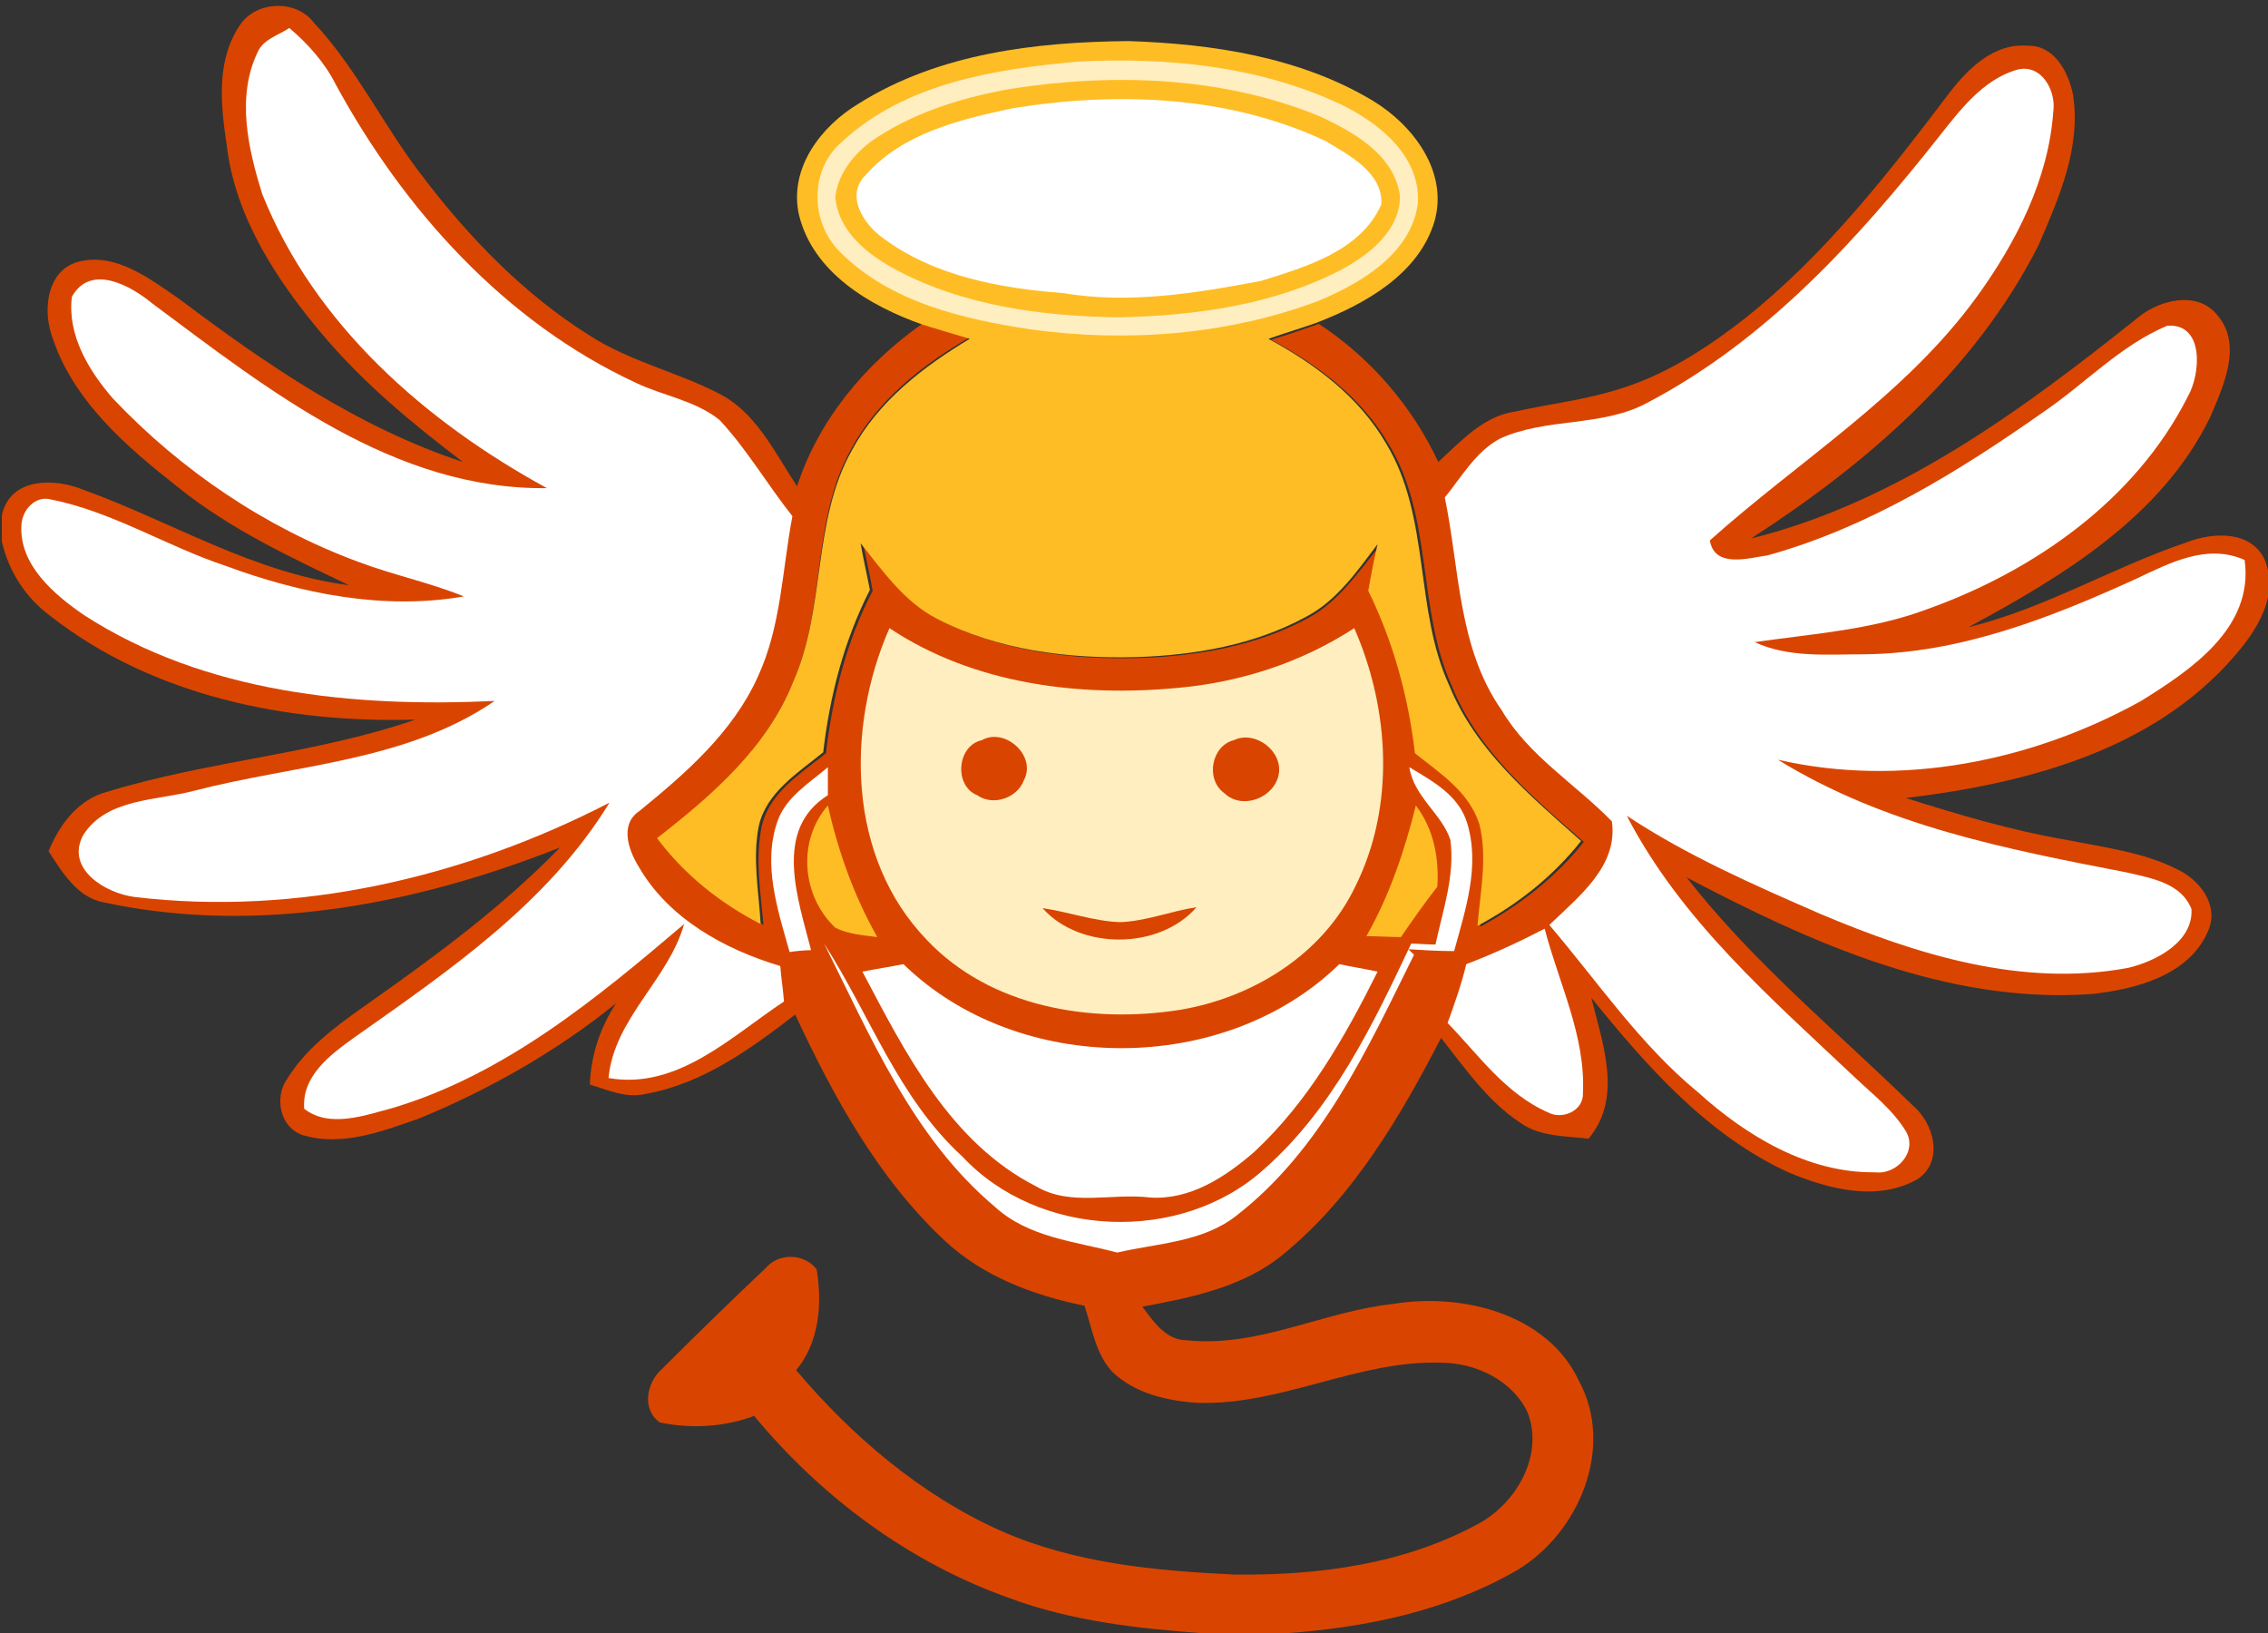 <?xml version="1.0" encoding="utf-8"?>
<!-- Generator: Adobe Illustrator 26.5.0, SVG Export Plug-In . SVG Version: 6.00 Build 0)  -->
<svg version="1.1" id="Ebene_1" xmlns="http://www.w3.org/2000/svg" xmlns:xlink="http://www.w3.org/1999/xlink" x="0px" y="0px"
	 viewBox="0 0 243 175" style="enable-background:new 0 0 243 175;" xml:space="preserve">
<rect x="0" y="0" width="243" height="175" fill="#333333" stroke="none"/>
<style type="text/css">
	.st0{fill:#D94500;}
	.st1{fill:#FFFFFF;}
	.st2{fill:#FFBD25;}
	.st3{fill:#FFEEC0;}
</style>
<g>
	<path class="st0" d="M25.7,2.7c1.7-2.6,6-2.8,7.9-0.3c4.6,4.9,7.5,11.1,11.6,16.4c5,6.6,10.9,12.7,17.9,17.1
		c4.3,2.8,9.3,3.9,13.8,6.2c4.1,2,6.1,6.4,8.5,10C87.7,45,92.7,39,98.8,34.7c1.7,0.6,3.4,1,5,1.5c-5,2.9-9.8,6.7-12.6,11.9
		c-4.3,7.7-2.7,17-6.2,24.9c-2.8,7.1-8.6,12.1-14.3,16.9c3,3.9,6.8,7,11.1,9.2c-0.3-3.5-0.9-7-0.2-10.5c0.8-3.7,4.2-5.7,6.9-7.9
		c0.7-6.1,2.2-12,5-17.4c-0.3-1.7-0.7-3.4-1-5c2.4,3,4.7,6.3,8.2,8.1c6.5,3.4,14.1,4.3,21.4,4.1c6.2-0.2,12.6-1.3,18.1-4.3
		c3.3-1.8,5.4-5,7.7-7.8c-0.3,1.7-0.6,3.3-1,5c2.7,5.5,4.3,11.4,5,17.4c2.7,2.1,5.9,4.2,6.9,7.6c1,3.6,0.1,7.3-0.2,10.9
		c4.2-2.3,8.1-5.3,11.1-9.1c-5.5-4.8-11.3-9.7-14.1-16.6c-3.8-8.3-2-18.1-6.8-26c-2.9-5-7.6-8.5-12.6-11.2c1.7-0.5,3.4-1.1,5.1-1.7
		c5.5,3.6,10,8.8,12.8,14.8c2.4-2.2,4.8-4.9,8.2-5.4c3.6-0.8,7.2-1.2,10.8-2.3c5.2-1.5,9.8-4.5,14-7.8c8.5-6.8,15.3-15.5,21.8-24.1
		c2-2.6,4.8-5.3,8.3-5c2.9-0.1,4.4,2.8,4.9,5.2c0.9,5.7-1.5,11.1-3.7,16.2c-6.8,13.4-18.4,23.4-30.8,31.4
		c15.7-3.9,29.1-13.8,41.5-23.7c2.3-1.9,6.4-2.9,8.5-0.2c2.7,3.2,0.6,7.6-0.8,10.9c-5.2,10.7-15.9,17.1-25.9,22.5
		c8.2-2,15.4-6.4,23.4-9.1c2.8-1.1,7-1.3,8.4,2c1.6,4.2-1.4,8.2-4.2,11.2c-8.8,9.4-21.9,12.7-34.3,14.2c5.7,1.8,11.4,3.5,17.3,4.5
		c4,0.8,8.1,1.3,11.7,3.1c2.4,1.1,4.6,3.8,3.4,6.6c-2,4.8-7.8,6.3-12.5,6.8c-15.5,1.1-30.1-5.5-43.4-12.5c7.1,9.1,16,16.4,24.2,24.4
		c2.3,1.9,3.4,6,0.6,7.9c-4.3,2.5-9.6,1.1-13.9-0.7c-8.7-4-15.2-11.4-21.1-18.7c1.2,4.9,3.4,10.7-0.3,15.1c-2.5-0.3-5.2-0.2-7.3-1.7
		c-3.5-2.3-5.9-5.8-8.5-9.1c-4.4,8.5-9.4,17-16.8,23.1c-4.3,3.6-9.9,4.7-15.2,5.7c1.2,1.6,2.5,3.6,4.8,3.6
		c7.6,0.8,14.6-3.1,22.1-3.9c7.3-1.2,16.5,1,19.9,8.3c3.8,7.1,0,16.2-6.6,20.2c-7.6,4.4-16.3,6.2-25,6.8h-8.5
		c-7.1-0.5-14.3-1.3-21-3.8c-10.7-3.8-20.1-10.8-27.3-19.5c-3.2,1.2-6.8,1.4-10.1,0.7c-2-1.4-1.4-4.3,0.2-5.7
		c3.7-3.7,7.4-7.3,11.2-10.9c1.4-1.6,4.1-1.5,5.4,0.2c0.6,3.7,0.3,7.8-2.2,10.8c6,7.1,13.4,13.4,21.9,17.2
		c7.9,3.5,16.6,4.3,25.1,4.7c9,0.1,18.2-1.1,26.2-5.5c4-2.2,6.9-7.3,5.2-11.8c-1.6-3.5-5.6-5.4-9.3-5.4c-8.9-0.3-17.1,4.6-26.1,4.3
		c-3.2-0.2-6.7-1-9.1-3.3c-1.8-1.9-2.2-4.7-3-7.1c-5.4-1.1-10.8-3.1-14.9-6.9c-7.2-6.7-12-15.5-16.1-24.3c-4.8,3.7-9.9,7.4-16,8.5
		c-2.1,0.5-4-0.4-6-1c0.1-3.1,1.1-6.1,2.8-8.7c-6.3,5.1-13.5,9.2-21,12.3c-4,1.4-8.4,3.1-12.6,1.8c-2.4-0.8-3-4-1.7-5.9
		c2-3.3,5.1-5.6,8.2-7.8c7.4-5.2,14.8-10.6,21.1-17.1c-15.4,6.1-32.4,9.4-48.8,5.9c-2.9-0.5-4.5-3.2-6-5.5c1.2-2.9,3.2-5.6,6.4-6.4
		c10.8-3.3,22.2-4,32.9-7.7C30.8,77.5,16.4,74.6,5.4,66c-2.6-1.9-4.5-4.8-5.2-8v-2.8c0.9-4.1,5.7-4,8.8-2.7
		c9.4,3.4,18.2,8.9,28.4,10.2c-6.3-3-12.7-6-18.2-10.4c-5.6-4.4-11.5-9.4-13.7-16.5c-0.9-2.8-0.4-6.7,2.7-7.7
		c4.1-1.2,7.9,1.8,11.1,4c9.3,7,19.1,13.7,30.3,17.4c-5.4-4.1-10.6-8.4-15-13.6c-4.9-5.8-9.4-12.6-10.3-20.3
		C23.6,11,23.2,6.4,25.7,2.7L25.7,2.7z"/>
	<path class="st1" d="M27.6,5.6C28.2,4.2,29.8,3.8,31,3c2,1.7,3.8,3.7,5,6.1C43.3,22.5,54.1,34.5,68.1,41c2.9,1.4,6.4,1.9,9,4
		c2.9,3.1,5.1,6.9,7.8,10.3c-1.1,5.8-1.2,11.8-3.7,17.2c-2.7,6-7.8,10.4-12.7,14.4c-2.1,1.4-1.2,4.1-0.1,5.9
		c3.2,5.6,9.2,8.9,15.2,10.7c0.1,1.3,0.3,2.5,0.4,3.8c-5.6,3.7-11.4,9.5-18.8,8.2c0.6-6.4,6.4-10.5,8.1-16.5
		c-9.4,8-19.2,16.1-31.2,19.7c-3,0.8-6.8,2.2-9.5,0.1c-0.3-3.5,2.8-5.8,5.3-7.6C48.1,104,58.7,96.8,65.3,86
		c-15.5,8-33.4,12.2-50.9,10.1c-3.1-0.4-7.4-3-5.5-6.6c2.5-4,7.9-3.7,12-4.8c10.8-2.8,22.6-3.1,32.1-9.6c-15,0.7-31-0.8-44-9.2
		c-3.2-2.2-7-5.4-6.7-9.7c0.1-1.6,1.5-3.1,3.1-2.7c6.6,1.3,12.4,5,18.7,7.1c8.1,3,17,4.8,25.6,3.3c-3.7-1.5-7.6-2.3-11.3-3.7
		c-10-3.7-19-9.8-26.3-17.5c-2.6-3-4.9-6.8-4.4-10.9c2-3.6,6.3-1.2,8.6,0.7c12.5,9.3,25.9,20,42.3,19.8c-13-7.1-24.9-17.5-30.5-31.5
		C26.6,16,25.3,10.4,27.6,5.6L27.6,5.6z"/>
	<path class="st2" d="M92,11.1c8.6-5.4,19-6.6,28.9-6.7c9,0.3,18.4,1.7,26.2,6.4c4.3,2.6,8.1,7.6,6.6,12.9
		c-1.7,5.7-7.5,8.9-12.7,10.9c-1.7,0.6-3.4,1.1-5.1,1.7c5,2.7,9.7,6.2,12.6,11.2c4.8,7.9,3,17.8,6.8,26c2.8,6.9,8.7,11.8,14.1,16.6
		c-3,3.8-6.8,6.8-11.1,9.1c0.3-3.6,1.1-7.4,0.2-10.9c-1.1-3.5-4.3-5.5-6.9-7.6c-0.7-6-2.3-11.9-5-17.4c0.3-1.7,0.6-3.3,1-5
		c-2.2,2.9-4.4,6.1-7.7,7.8c-5.5,3-11.9,4.1-18.1,4.3c-7.3,0.2-14.8-0.7-21.4-4.1c-3.5-1.8-5.8-5.1-8.2-8.1c0.3,1.7,0.7,3.4,1,5
		c-2.8,5.5-4.3,11.4-5,17.4c-2.7,2.2-6.1,4.3-6.9,7.9c-0.7,3.5,0,7,0.2,10.5c-4.3-2.2-8.2-5.3-11.1-9.2C76.3,85.2,82.2,80.1,85,73
		c3.5-7.9,2-17.2,6.3-24.8c2.8-5.2,7.6-8.9,12.6-11.9c-1.7-0.5-3.4-1-5-1.5c-5.7-2-11.8-5.6-13.3-11.8C84.5,18,88,13.5,92,11.1
		L92,11.1z"/>
	<path class="st3" d="M115.5,6.6c9.6-0.5,19.5,0.5,28.2,4.6c4.1,2,8.6,5.6,8.2,10.7c-0.8,5.4-6.2,8.5-10.8,10.4
		c-9.7,3.6-20.4,4.4-30.6,3c-7.3-1.1-15.1-2.9-20.5-8.3c-3.2-3.2-3.3-8.8,0.2-11.8C97,8.9,106.6,7.4,115.5,6.6L115.5,6.6z"/>
	<path class="st1" d="M207.7,14.7c2.3-2.9,4.7-6.1,8.3-7.2c2.7-0.8,4.3,2.2,4,4.4c-0.5,7.3-4,14.1-8.2,19.9
		c-7.7,10.6-19,17.5-28.6,26.1c0.5,3,4.1,1.9,6.2,1.6c10.8-3,20.5-9,29.6-15.4c4.4-3,8.2-7.1,13.2-9.2c4-0.3,3.6,5.2,2.2,7.6
		c-5.6,11.1-16.5,18.7-28,22.8c-5.9,2.2-12.2,2.6-18.4,3.5c3.7,1.7,7.8,1.3,11.8,1.3c10.2-0.1,19.9-3.9,29.1-8.1
		c3.6-1.7,7.6-3.8,11.6-2c1,7.3-5.8,11.8-11.1,15.1c-11.7,6.5-25.8,9.3-38.9,6.3C202,88.5,215.1,91,228,93.5
		c2.5,0.6,5.7,1.1,6.8,3.9c0.2,3.5-3.8,5.6-6.8,6.3c-11.3,2.1-22.6-1.4-33-5.8c-7.1-3.1-14.2-6.2-20.7-10.5
		c5.8,11.2,15.4,19.5,24.4,28c1.9,1.8,4.1,3.5,5.5,5.8c1.3,2.2-1,4.7-3.3,4.4c-7.2,0.1-13.8-3.9-19-8.6
		c-6.2-5.1-10.7-11.8-15.9-17.9c3.1-3,7.4-6.3,6.7-11.1c-3.9-4-8.9-7-11.8-11.9c-4.7-6.7-4.5-15.1-6.1-22.8c1.8-2.2,3.3-4.9,5.9-6.3
		c5-2.3,11-1.2,15.9-3.9C189.3,36.4,199,25.7,207.7,14.7L207.7,14.7z"/>
	<path class="st2" d="M108.4,9.5c11-1.7,22.7-1.3,33.1,3c3.6,1.7,7.9,4.1,8.5,8.5c0,3.7-3.3,6.3-6.3,7.9c-7.3,3.8-15.6,4.9-23.7,5.1
		c-8.2-0.1-16.7-1.2-24-5.1c-3-1.6-6.2-4.1-6.5-7.8c0.3-2.7,2.3-5,4.5-6.4C98.3,11.9,103.3,10.4,108.4,9.5L108.4,9.5z"/>
	<path class="st1" d="M108.5,11.6c11.1-1.8,23.1-1.4,33.5,3.5c2.5,1.5,6.2,3.4,6,6.8c-2.2,5-8.1,6.7-12.9,8.2
		c-6.9,1.3-14.1,2.5-21.2,1.3c-6.7-0.5-13.8-1.8-19.3-5.9c-2.1-1.5-4.1-4.6-1.8-6.8C96.7,14.3,102.8,12.8,108.5,11.6L108.5,11.6z"/>
	<path class="st3" d="M99.3,100.7c-8.5-8.8-8.7-22.7-4-33.4c9,6,20.3,7.4,30.9,6.4c6.7-0.6,13.2-2.7,18.9-6.4
		c3.8,8.7,4.4,19.1,0.1,27.7c-3.5,7.3-11,11.9-18.8,13.2C116.8,109.7,106.1,107.9,99.3,100.7L99.3,100.7z"/>
	<path class="st0" d="M105.2,79.3c2.5-1.4,5.9,1.7,4.5,4.3c-0.7,1.9-3.3,2.8-5,1.6C102.2,84.2,102.5,79.9,105.2,79.3L105.2,79.3z"/>
	<path class="st0" d="M132.2,79.3c2.3-1.1,5.3,1.2,4.8,3.7s-3.9,3.8-5.8,2C129.1,83.5,129.8,79.9,132.2,79.3L132.2,79.3z"/>
	<path class="st1" d="M83.3,88c0.9-2.6,3.4-4.1,5.4-5.8c0,0.7,0,2.2,0,3c-5.9,3.7-3.2,11.1-1.8,16.6c-0.6,0-1.7,0.1-2.3,0.2
		C83.3,97.4,81.7,92.6,83.3,88L83.3,88z"/>
	<path class="st1" d="M151,82.2c2.5,1.5,5.3,3,6.2,6c1.4,4.6-0.2,9.3-1.4,13.7c-1.7,0-3.3-0.1-4.9-0.2l0.6,0.6
		c-5,10.1-9.9,20.9-19.1,28c-3.6,2.8-8.4,2.9-12.7,3.9c-4.5-1.2-9.5-1.6-13.1-4.9c-8.8-7.4-13.3-18.2-18.3-28.2
		c4.9,7.6,7.9,16.5,14.8,22.8c8.2,8.8,23.4,9.4,32.3,1.4c7.4-6.5,11.7-15.5,15.8-24.2c0.6,0,1.9,0.1,2.6,0.1
		c0.8-3.7,2.1-7.4,1.6-11.2C154.5,87.2,151.5,85.4,151,82.2L151,82.2z"/>
	<path class="st2" d="M89.5,99.4c-3.6-3.4-4.1-9.3-0.8-13.1c1.1,4.9,2.8,9.7,5.3,14.1C92.5,100.2,90.9,100.1,89.5,99.4L89.5,99.4z"
		/>
	<path class="st2" d="M151.7,86.3c1.9,2.5,2.5,5.6,2.3,8.7c-1.4,1.8-2.6,3.5-3.9,5.4c-0.9,0-2.8-0.1-3.7-0.1
		C148.9,95.9,150.5,91.1,151.7,86.3L151.7,86.3z"/>
	<path class="st0" d="M111.7,97.3c2.8,0.4,5.5,1.4,8.3,1.5c2.8-0.1,5.5-1.2,8.2-1.6C124.2,101.8,115.7,101.8,111.7,97.3L111.7,97.3z
		"/>
	<path class="st1" d="M157.1,103.3c2.9-1.1,5.7-2.4,8.4-3.8c1.5,5.8,4.4,11.5,4.1,17.6c0.1,1.9-2.2,2.9-3.7,2.1
		c-4.6-2-7.5-6.2-10.8-9.6C155.9,107.4,156.6,105.4,157.1,103.3L157.1,103.3z"/>
	<path class="st1" d="M92.4,104.1c1.5-0.3,2.9-0.5,4.4-0.8c12.3,12,34.4,12,46.7,0c1.4,0.3,2.7,0.5,4.1,0.8
		c-3.5,7-7.4,13.9-13.2,19.3c-3.1,2.7-6.9,5.2-11.2,4.9c-4.1-0.5-8.5,1-12.2-1.2C101.8,122.4,97,112.8,92.4,104.1L92.4,104.1z"/>
</g>
</svg>

